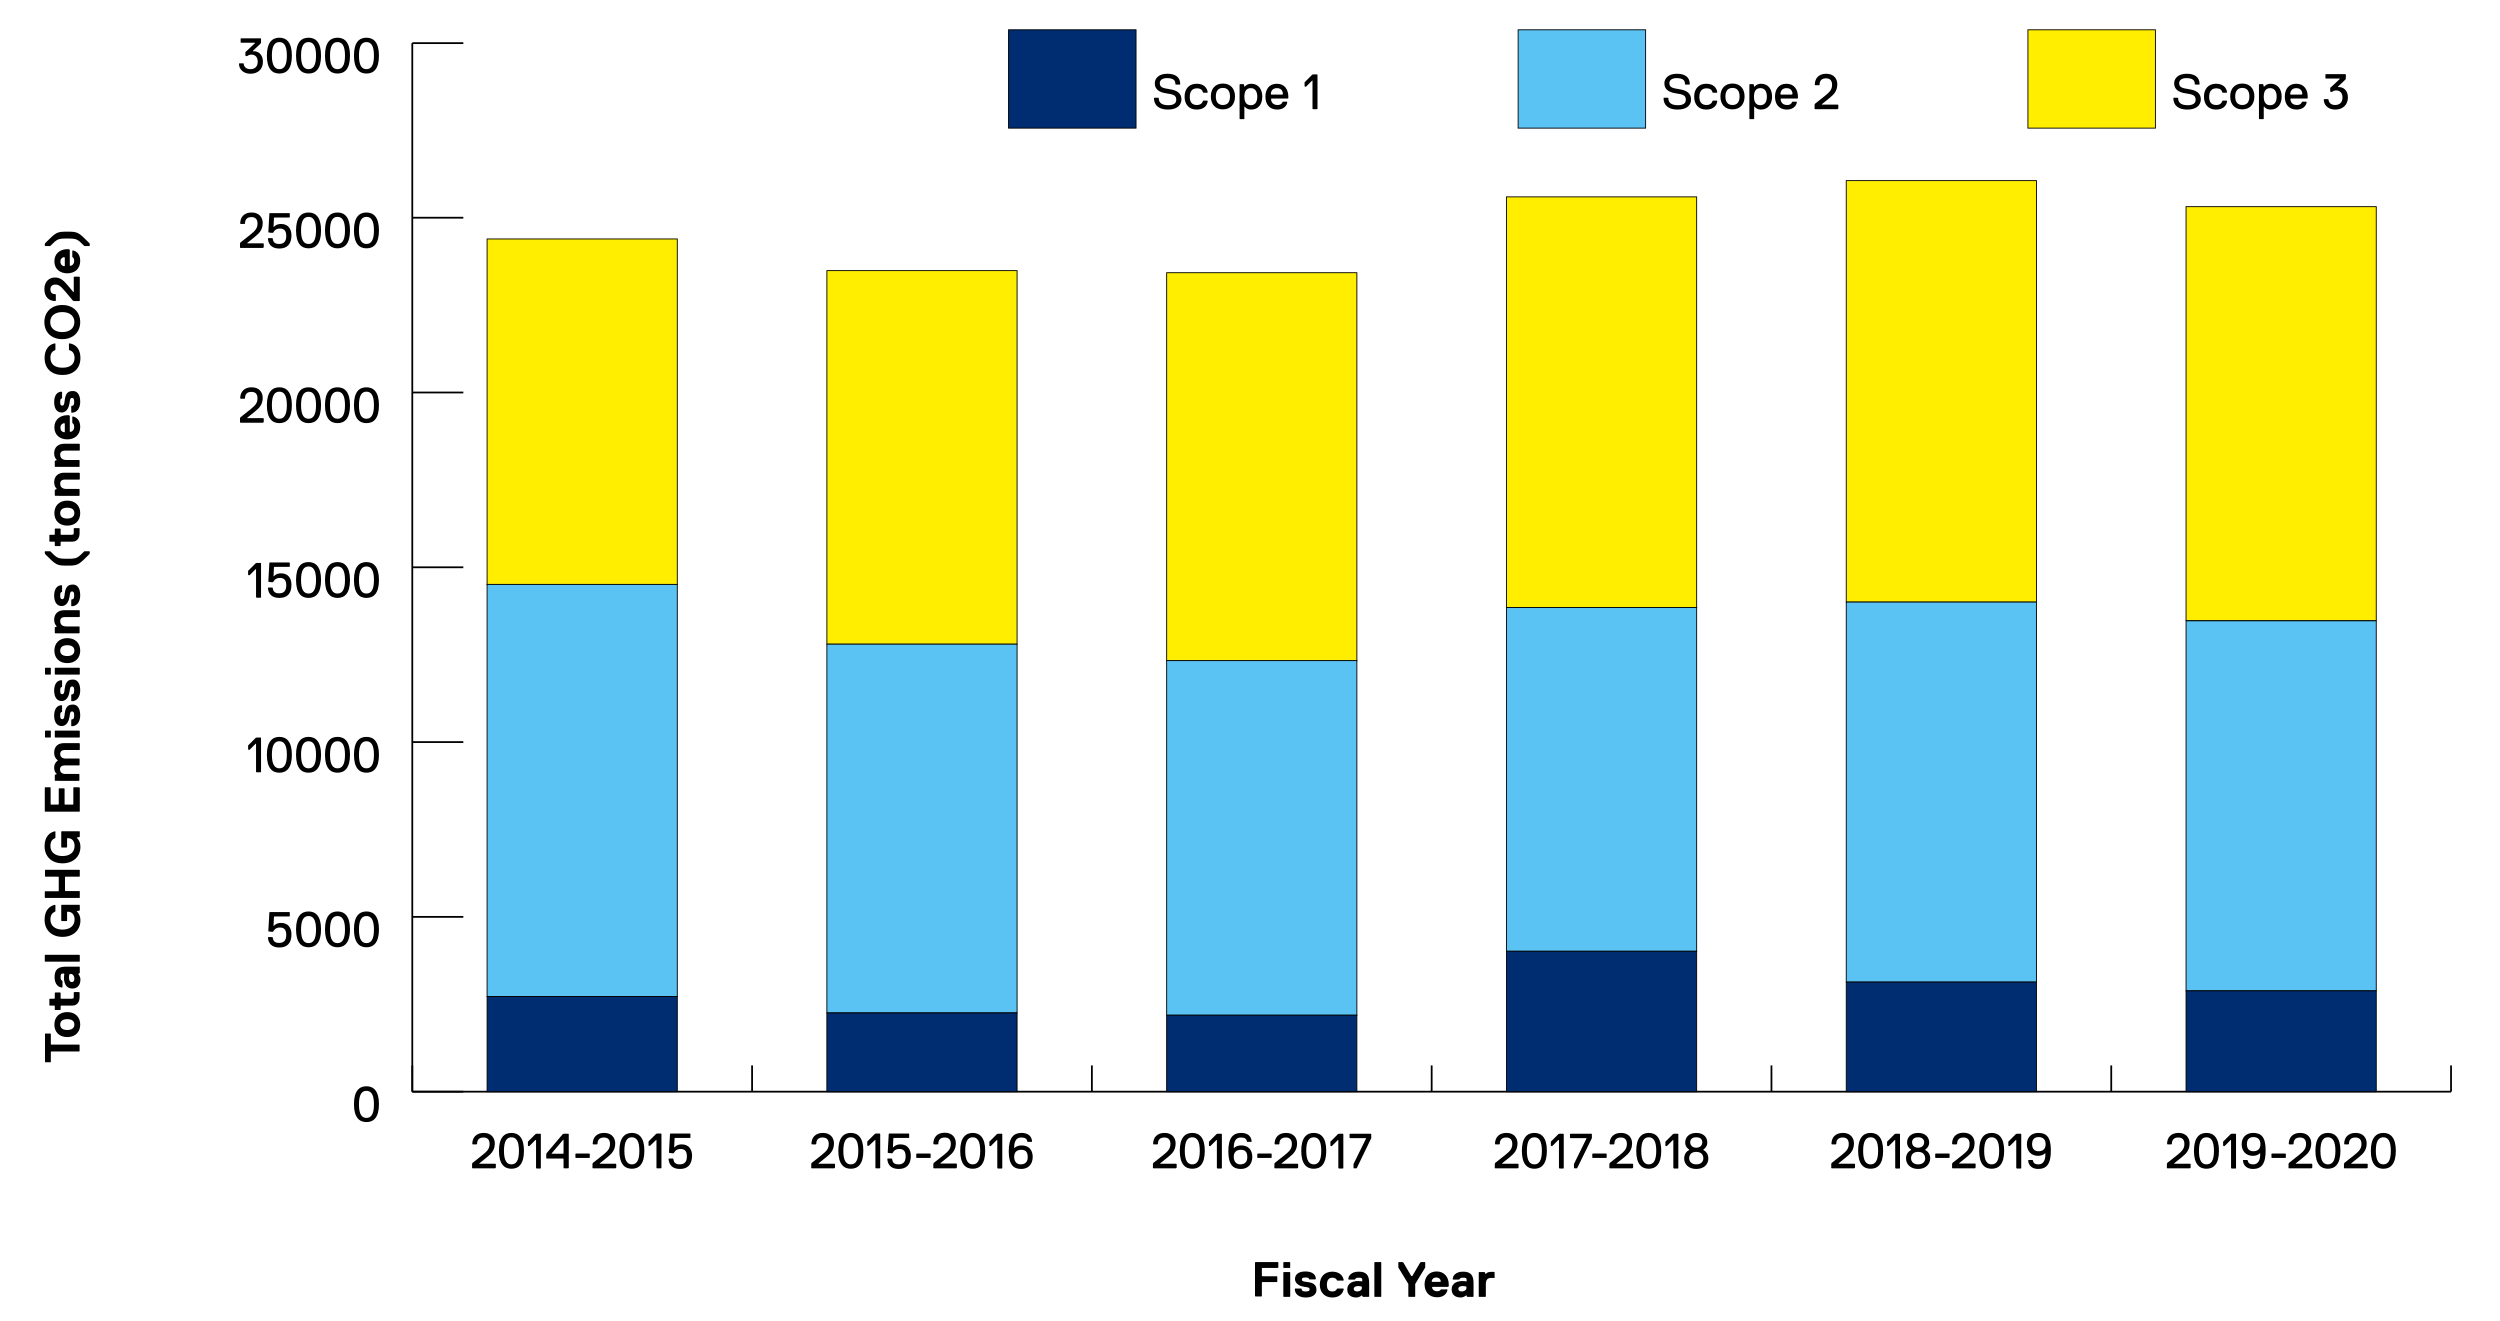 <?xml version="1.0" encoding="utf-8"?>
<!-- Generator: Adobe Illustrator 25.3.0, SVG Export Plug-In . SVG Version: 6.00 Build 0)  -->
<svg version="1.1" id="Layer_1" xmlns="http://www.w3.org/2000/svg" xmlns:xlink="http://www.w3.org/1999/xlink" x="0px" y="0px"
	 viewBox="0 0 1200 634" style="enable-background:new 0 0 1200 634;" xml:space="preserve">
<style type="text/css">
	.st0{fill:none;stroke:#000000;stroke-width:0.858;stroke-miterlimit:10;}
	.st1{fill:#FFEE00;stroke:#000000;stroke-width:0.429;stroke-miterlimit:10;}
	.st2{fill:#5BC2F4;stroke:#000000;stroke-width:0.429;stroke-miterlimit:10;}
	.st3{fill:#002D72;stroke:#000000;stroke-width:0.429;stroke-miterlimit:10;}
</style>
<g>
	<line class="st0" x1="197.9" y1="524" x2="1176.5" y2="524"/>
	<g>
		<g>
			<line class="st0" x1="197.9" y1="524" x2="197.9" y2="511.4"/>
			<line class="st0" x1="361" y1="524" x2="361" y2="511.4"/>
			<line class="st0" x1="524.1" y1="524" x2="524.1" y2="511.4"/>
			<line class="st0" x1="687.2" y1="524" x2="687.2" y2="511.4"/>
			<line class="st0" x1="850.3" y1="524" x2="850.3" y2="511.4"/>
			<line class="st0" x1="1013.4" y1="524" x2="1013.4" y2="511.4"/>
			<line class="st0" x1="1176.5" y1="524" x2="1176.5" y2="511.4"/>
		</g>
		<g>
		</g>
	</g>
</g>
<g>
	<g>
		<g>
			<path d="M175.9,521.4c3.4,0,6,2.2,6,8.6s-2.6,8.6-6,8.6s-6-2.2-6-8.6S172.5,521.4,175.9,521.4z M175.9,536.6
				c2.2,0,3.6-1.7,3.6-6.5c0-4.8-1.4-6.5-3.6-6.5s-3.6,1.7-3.6,6.5C172.3,534.9,173.7,536.6,175.9,536.6z"/>
		</g>
		<g>
			<path d="M134.1,454.8c-3.6,0-5.3-1.9-5.5-4.8l0.2-0.2h1.9l0.2,0.2c0.2,1.4,0.7,2.6,3.1,2.6c2.4,0,3.4-1.4,3.4-3.8
				c0-2.2-0.7-3.6-3.1-3.6s-3.1,1.9-3.1,1.9l-0.5,0.2l-1.7-0.2l-0.2-0.2l0.5-8.9l0.2-0.2h9.4l0.2,0.2v1.7l-0.2,0.2h-7.2l-0.2,0.2
				l-0.2,4.3h0.2c0,0,1-1.4,3.4-1.4c3.6,0,5,2.6,5,5.5C139.9,452.9,137.7,454.8,134.1,454.8z"/>
			<path d="M148.1,437.5c3.4,0,6,2.2,6,8.6s-2.6,8.6-6,8.6s-6-2.2-6-8.6S144.7,437.5,148.1,437.5z M148.1,452.7
				c2.2,0,3.6-1.7,3.6-6.5c0-4.8-1.4-6.5-3.6-6.5s-3.6,1.7-3.6,6.5C144.5,451,145.9,452.7,148.1,452.7z"/>
			<path d="M162,437.5c3.4,0,6,2.2,6,8.6s-2.6,8.6-6,8.6s-6-2.2-6-8.6S158.6,437.5,162,437.5z M162,452.7c2.2,0,3.6-1.7,3.6-6.5
				c0-4.8-1.4-6.5-3.6-6.5s-3.6,1.7-3.6,6.5C158.4,451,159.8,452.7,162,452.7z"/>
			<path d="M175.9,437.5c3.4,0,6,2.2,6,8.6s-2.6,8.6-6,8.6s-6-2.2-6-8.6S172.5,437.5,175.9,437.5z M175.9,452.7
				c2.2,0,3.6-1.7,3.6-6.5c0-4.8-1.4-6.5-3.6-6.5s-3.6,1.7-3.6,6.5C172.3,451,173.7,452.7,175.9,452.7z"/>
		</g>
		<g>
			<path d="M123.1,370.7l-0.2-0.2V357h-0.2l-2.9,2.9h-0.5l-0.2-0.2v-1.9l3.6-3.6l0.5-0.2h1.9l0.2,0.2v16.3l-0.2,0.2H123.1z"/>
			<path d="M134.1,353.7c3.4,0,6,2.2,6,8.6s-2.6,8.6-6,8.6s-6-2.2-6-8.6S130.8,353.7,134.1,353.7z M134.1,368.8
				c2.2,0,3.6-1.7,3.6-6.5c0-4.8-1.4-6.5-3.6-6.5s-3.6,1.7-3.6,6.5C130.5,367.1,132,368.8,134.1,368.8z"/>
			<path d="M148.1,353.7c3.4,0,6,2.2,6,8.6s-2.6,8.6-6,8.6s-6-2.2-6-8.6S144.7,353.7,148.1,353.7z M148.1,368.8
				c2.2,0,3.6-1.7,3.6-6.5c0-4.8-1.4-6.5-3.6-6.5s-3.6,1.7-3.6,6.5C144.5,367.1,145.9,368.8,148.1,368.8z"/>
			<path d="M162,353.7c3.4,0,6,2.2,6,8.6s-2.6,8.6-6,8.6s-6-2.2-6-8.6S158.6,353.7,162,353.7z M162,368.8c2.2,0,3.6-1.7,3.6-6.5
				c0-4.8-1.4-6.5-3.6-6.5s-3.6,1.7-3.6,6.5C158.4,367.1,159.8,368.8,162,368.8z"/>
			<path d="M175.9,353.7c3.4,0,6,2.2,6,8.6s-2.6,8.6-6,8.6s-6-2.2-6-8.6S172.5,353.7,175.9,353.7z M175.9,368.8
				c2.2,0,3.6-1.7,3.6-6.5c0-4.8-1.4-6.5-3.6-6.5s-3.6,1.7-3.6,6.5C172.3,367.1,173.7,368.8,175.9,368.8z"/>
		</g>
		<g>
			<path d="M123.1,286.8l-0.2-0.2v-13.4h-0.2l-2.9,2.9h-0.5l-0.2-0.2v-1.9l3.6-3.6l0.5-0.2h1.9l0.2,0.2v16.3l-0.2,0.2H123.1z"/>
			<path d="M134.1,287c-3.6,0-5.3-1.9-5.5-4.8l0.2-0.2h1.9l0.2,0.2c0.2,1.4,0.7,2.6,3.1,2.6c2.4,0,3.4-1.4,3.4-3.8
				c0-2.2-0.7-3.6-3.1-3.6s-3.1,1.9-3.1,1.9l-0.5,0.2l-1.7-0.2l-0.2-0.2l0.5-8.9l0.2-0.2h9.4l0.2,0.2v1.7l-0.2,0.2h-7.2l-0.2,0.2
				l-0.2,4.3h0.2c0,0,1-1.4,3.4-1.4c3.6,0,5,2.6,5,5.5C139.9,285.1,137.7,287,134.1,287z"/>
			<path d="M148.1,269.8c3.4,0,6,2.2,6,8.6c0,6.5-2.6,8.6-6,8.6s-6-2.2-6-8.6C142.1,271.9,144.7,269.8,148.1,269.8z M148.1,284.9
				c2.2,0,3.6-1.7,3.6-6.5c0-4.8-1.4-6.5-3.6-6.5s-3.6,1.7-3.6,6.5C144.5,283.2,145.9,284.9,148.1,284.9z"/>
			<path d="M162,269.8c3.4,0,6,2.2,6,8.6c0,6.5-2.6,8.6-6,8.6s-6-2.2-6-8.6C156,271.9,158.6,269.8,162,269.8z M162,284.9
				c2.2,0,3.6-1.7,3.6-6.5c0-4.8-1.4-6.5-3.6-6.5s-3.6,1.7-3.6,6.5C158.4,283.2,159.8,284.9,162,284.9z"/>
			<path d="M175.9,269.8c3.4,0,6,2.2,6,8.6c0,6.5-2.6,8.6-6,8.6s-6-2.2-6-8.6C169.9,271.9,172.5,269.8,175.9,269.8z M175.9,284.9
				c2.2,0,3.6-1.7,3.6-6.5c0-4.8-1.4-6.5-3.6-6.5s-3.6,1.7-3.6,6.5C172.3,283.2,173.7,284.9,175.9,284.9z"/>
		</g>
		<g>
			<path d="M126.2,202.9h-10.8l-0.2-0.2v-1.9l0.2-0.5l4.8-3.8c2.4-1.9,3.4-3.1,3.4-5.3c0-1.7-0.7-3.1-2.9-3.1s-3.1,1.2-3.1,3.1
				l-0.2,0.2h-1.9l-0.2-0.2c0-3.1,1.9-5.3,5.5-5.3c3.8,0,5.3,2.6,5.3,5c0,3.1-1.4,4.8-3.8,6.7l-3.6,2.9v0.2h7.7l0.2,0.2v1.7
				L126.2,202.9z"/>
			<path d="M134.1,185.9c3.4,0,6,2.2,6,8.6c0,6.5-2.6,8.6-6,8.6s-6-2.2-6-8.6C128.1,188,130.8,185.9,134.1,185.9z M134.1,201
				c2.2,0,3.6-1.7,3.6-6.5c0-4.8-1.4-6.5-3.6-6.5s-3.6,1.7-3.6,6.5C130.5,199.3,132,201,134.1,201z"/>
			<path d="M148.1,185.9c3.4,0,6,2.2,6,8.6c0,6.5-2.6,8.6-6,8.6s-6-2.2-6-8.6C142.1,188,144.7,185.9,148.1,185.9z M148.1,201
				c2.2,0,3.6-1.7,3.6-6.5c0-4.8-1.4-6.5-3.6-6.5s-3.6,1.7-3.6,6.5C144.5,199.3,145.9,201,148.1,201z"/>
			<path d="M162,185.9c3.4,0,6,2.2,6,8.6c0,6.5-2.6,8.6-6,8.6s-6-2.2-6-8.6C156,188,158.6,185.9,162,185.9z M162,201
				c2.2,0,3.6-1.7,3.6-6.5c0-4.8-1.4-6.5-3.6-6.5s-3.6,1.7-3.6,6.5C158.4,199.3,159.8,201,162,201z"/>
			<path d="M175.9,185.9c3.4,0,6,2.2,6,8.6c0,6.5-2.6,8.6-6,8.6s-6-2.2-6-8.6C169.9,188,172.5,185.9,175.9,185.9z M175.9,201
				c2.2,0,3.6-1.7,3.6-6.5c0-4.8-1.4-6.5-3.6-6.5s-3.6,1.7-3.6,6.5C172.3,199.3,173.7,201,175.9,201z"/>
		</g>
		<g>
			<path d="M126.2,119h-10.8l-0.2-0.2v-1.9l0.2-0.5l4.8-3.8c2.4-1.9,3.4-3.1,3.4-5.3c0-1.7-0.7-3.1-2.9-3.1s-3.1,1.2-3.1,3.1
				l-0.2,0.2h-1.9l-0.2-0.2c0-3.1,1.9-5.3,5.5-5.3c3.8,0,5.3,2.6,5.3,5c0,3.1-1.4,4.8-3.8,6.7l-3.6,2.9v0.2h7.7l0.2,0.2v1.7
				L126.2,119z"/>
			<path d="M134.1,119.3c-3.6,0-5.3-1.9-5.5-4.8l0.2-0.2h1.9l0.2,0.2c0.2,1.4,0.7,2.6,3.1,2.6c2.4,0,3.4-1.4,3.4-3.8
				c0-2.2-0.7-3.6-3.1-3.6c-2.4,0-3.1,1.9-3.1,1.9l-0.5,0.2l-1.7-0.2l-0.2-0.2l0.5-8.9l0.2-0.2h9.4l0.2,0.2v1.7l-0.2,0.2h-7.2
				l-0.2,0.2l-0.2,4.3h0.2c0,0,1-1.4,3.4-1.4c3.6,0,5,2.6,5,5.5C139.9,117.3,137.7,119.3,134.1,119.3z"/>
			<path d="M148.1,102c3.4,0,6,2.2,6,8.6c0,6.5-2.6,8.6-6,8.6s-6-2.2-6-8.6C142.1,104.1,144.7,102,148.1,102z M148.1,117.1
				c2.2,0,3.6-1.7,3.6-6.5c0-4.8-1.4-6.5-3.6-6.5s-3.6,1.7-3.6,6.5C144.5,115.4,145.9,117.1,148.1,117.1z"/>
			<path d="M162,102c3.4,0,6,2.2,6,8.6c0,6.5-2.6,8.6-6,8.6s-6-2.2-6-8.6C156,104.1,158.6,102,162,102z M162,117.1
				c2.2,0,3.6-1.7,3.6-6.5c0-4.8-1.4-6.5-3.6-6.5s-3.6,1.7-3.6,6.5C158.4,115.4,159.8,117.1,162,117.1z"/>
			<path d="M175.9,102c3.4,0,6,2.2,6,8.6c0,6.5-2.6,8.6-6,8.6s-6-2.2-6-8.6C169.9,104.1,172.5,102,175.9,102z M175.9,117.1
				c2.2,0,3.6-1.7,3.6-6.5c0-4.8-1.4-6.5-3.6-6.5s-3.6,1.7-3.6,6.5C172.3,115.4,173.7,117.1,175.9,117.1z"/>
		</g>
		<g>
			<path d="M120.2,35.4c-3.4,0-5.5-2.2-5.5-4.8l0.2-0.2h1.9l0.2,0.2c0,1.2,1,2.6,3.1,2.6c2.4,0,3.6-1.4,3.6-3.6s-1.2-3.4-3.1-3.4
				c-1.2,0-1.9,0.7-1.9,0.7h-0.7l-0.2-0.2V25l4.6-4.3v-0.2h-6.7l-0.2-0.2v-1.7l0.2-0.2h9.4l0.2,0.2v1.9L125,21l-3.6,3.4v0.2
				c0.1,0,0.3,0,0.5,0c1.9,0,4.3,1.3,4.3,5.1C126.2,33.2,123.8,35.4,120.2,35.4z"/>
			<path d="M134.1,18.1c3.4,0,6,2.2,6,8.6c0,6.5-2.6,8.6-6,8.6s-6-2.2-6-8.6C128.1,20.2,130.8,18.1,134.1,18.1z M134.1,33.2
				c2.2,0,3.6-1.7,3.6-6.5c0-4.8-1.4-6.5-3.6-6.5s-3.6,1.7-3.6,6.5C130.5,31.5,132,33.2,134.1,33.2z"/>
			<path d="M148.1,18.1c3.4,0,6,2.2,6,8.6c0,6.5-2.6,8.6-6,8.6s-6-2.2-6-8.6C142.1,20.2,144.7,18.1,148.1,18.1z M148.1,33.2
				c2.2,0,3.6-1.7,3.6-6.5c0-4.8-1.4-6.5-3.6-6.5s-3.6,1.7-3.6,6.5C144.5,31.5,145.9,33.2,148.1,33.2z"/>
			<path d="M162,18.1c3.4,0,6,2.2,6,8.6c0,6.5-2.6,8.6-6,8.6s-6-2.2-6-8.6C156,20.2,158.6,18.1,162,18.1z M162,33.2
				c2.2,0,3.6-1.7,3.6-6.5c0-4.8-1.4-6.5-3.6-6.5s-3.6,1.7-3.6,6.5C158.4,31.5,159.8,33.2,162,33.2z"/>
			<path d="M175.9,18.1c3.4,0,6,2.2,6,8.6c0,6.5-2.6,8.6-6,8.6s-6-2.2-6-8.6C169.9,20.2,172.5,18.1,175.9,18.1z M175.9,33.2
				c2.2,0,3.6-1.7,3.6-6.5c0-4.8-1.4-6.5-3.6-6.5s-3.6,1.7-3.6,6.5C172.3,31.5,173.7,33.2,175.9,33.2z"/>
		</g>
	</g>
	<line class="st0" x1="197.9" y1="524" x2="197.9" y2="20.7"/>
	<g>
		<g>
			<line class="st0" x1="197.9" y1="524" x2="222.4" y2="524"/>
			<line class="st0" x1="197.9" y1="440.1" x2="222.4" y2="440.1"/>
			<line class="st0" x1="197.9" y1="356.2" x2="222.4" y2="356.2"/>
			<line class="st0" x1="197.9" y1="272.3" x2="222.4" y2="272.3"/>
			<line class="st0" x1="197.9" y1="188.4" x2="222.4" y2="188.4"/>
			<line class="st0" x1="197.9" y1="104.5" x2="222.4" y2="104.5"/>
			<line class="st0" x1="197.9" y1="20.7" x2="222.4" y2="20.7"/>
		</g>
		<g>
		</g>
	</g>
</g>
<g>
	<g>
		<rect x="973.4" y="14.3" class="st1" width="61.2" height="47.2"/>
		<g>
			<rect x="233.8" y="114.7" class="st1" width="91.3" height="165.9"/>
			<rect x="396.9" y="129.9" class="st1" width="91.3" height="179.3"/>
			<rect x="560" y="130.9" class="st1" width="91.3" height="186.3"/>
			<rect x="723.1" y="94.5" class="st1" width="91.3" height="197.1"/>
			<rect x="886.2" y="86.7" class="st1" width="91.3" height="202.3"/>
			<rect x="1049.3" y="99.2" class="st1" width="91.3" height="198.7"/>
		</g>
	</g>
	<g>
		<rect x="728.7" y="14.3" class="st2" width="61.2" height="47.2"/>
		<g>
			<rect x="233.8" y="280.5" class="st2" width="91.3" height="197.8"/>
			<rect x="396.9" y="309.2" class="st2" width="91.3" height="177"/>
			<rect x="560" y="317.1" class="st2" width="91.3" height="170.2"/>
			<rect x="723.1" y="291.6" class="st2" width="91.3" height="165"/>
			<rect x="886.2" y="289" class="st2" width="91.3" height="182.4"/>
			<rect x="1049.3" y="298" class="st2" width="91.3" height="177.6"/>
		</g>
	</g>
	<g>
		<rect x="484.1" y="14.3" class="st3" width="61.2" height="47.2"/>
		<g>
			<rect x="233.8" y="478.3" class="st3" width="91.3" height="45.7"/>
			<rect x="396.9" y="486.2" class="st3" width="91.3" height="37.8"/>
			<rect x="560" y="487.3" class="st3" width="91.3" height="36.7"/>
			<rect x="723.1" y="456.6" class="st3" width="91.3" height="67.4"/>
			<rect x="886.2" y="471.4" class="st3" width="91.3" height="52.6"/>
			<rect x="1049.3" y="475.6" class="st3" width="91.3" height="48.4"/>
		</g>
	</g>
</g>
<g>
	<g>
	</g>
	<g>
	</g>
	<g>
	</g>
</g>
<g>
	<g>
	</g>
	<g>
		<path d="M1049.9,52.6c-4.1,0-6.7-1.9-6.7-5.5l0.2-0.2h1.9l0.2,0.2c0,2.4,1.7,3.4,4.6,3.4c2.2,0,3.8-0.7,3.8-2.6
			c0-2.2-1.4-2.6-4.8-3.1s-5.5-1.9-5.5-4.8c0-2.2,1.7-4.6,6-4.6c3.6,0,6.2,1.4,6.2,5l-0.2,0.2h-1.9l-0.2-0.2c0-1.9-1-2.9-4.1-2.9
			c-2.2,0-3.4,1-3.4,2.4c0,1.9,1.2,2.4,4.6,2.9c3.4,0.5,5.8,1.7,5.8,5C1056.3,50.4,1054.4,52.6,1049.9,52.6z"/>
		<path d="M1063.8,50.4c1.9,0,2.6-1,2.9-1.9l0.2-0.2h1.9l0.2,0.2c-0.2,2.2-1.9,4.1-5.3,4.1c-3.6,0-5.8-2.4-5.8-6.2s2.2-6.2,5.8-6.2
			c3.4,0,5,1.9,5.3,4.1l-0.2,0.2h-1.9l-0.2-0.2c-0.2-1-1-1.9-2.9-1.9c-2.2,0-3.4,1.4-3.4,4.1S1061.6,50.4,1063.8,50.4z"/>
		<path d="M1076.3,40.1c3.6,0,5.8,2.4,5.8,6.2s-2.2,6.2-5.8,6.2s-5.8-2.4-5.8-6.2S1072.7,40.1,1076.3,40.1z M1076.3,50.4
			c2.2,0,3.4-1.4,3.4-4.1s-1.2-4.1-3.4-4.1s-3.4,1.4-3.4,4.1S1074.1,50.4,1076.3,50.4z"/>
		<path d="M1089.9,52.6c-2.2,0-3.1-1.4-3.1-1.4h-0.2v5.8l-0.2,0.2h-1.9l-0.2-0.2V40.6l0.2-0.2h1.7l0.2,0.2l0.2,1h0.2
			c0,0,1-1.4,3.1-1.4c3.4,0,5.3,2.6,5.3,6.2S1093.3,52.6,1089.9,52.6z M1089.7,42.3c-1.9,0-3.1,1.2-3.1,4.1s1.2,4.1,3.1,4.1
			c1.9,0,3.1-1.4,3.1-4.1S1091.6,42.3,1089.7,42.3z"/>
		<path d="M1096.7,46.4c0-3.4,1.7-6.2,5.5-6.2c3.8,0,5.5,2.9,5.5,6.2v0.7l-0.2,0.2h-7.9l-0.2,0.2c0,0.5,0.2,2.9,3.1,2.9
			c1,0,1.9-0.2,2.4-1.4l0.2-0.2h1.9l0.2,0.2c-0.2,1.9-1.9,3.6-4.8,3.6C1098.6,52.6,1096.7,50,1096.7,46.4z M1105.1,45.2
			c0-0.7-0.2-2.9-2.9-2.9c-2.6,0-2.9,2.2-2.9,2.9l0.2,0.2h5.3L1105.1,45.2z"/>
		<path d="M1120.9,52.6c-3.4,0-5.5-2.2-5.5-4.8l0.2-0.2h1.9l0.2,0.2c0,1.2,1,2.6,3.1,2.6c2.4,0,3.6-1.4,3.6-3.6s-1.2-3.4-3.1-3.4
			c-1.2,0-1.9,0.7-1.9,0.7h-0.7l-0.2-0.2v-1.7l4.6-4.3v-0.2h-6.7l-0.2-0.2v-1.7l0.2-0.2h9.4l0.2,0.2v1.9l-0.2,0.5l-3.6,3.4v0.2
			c0.1,0,0.3,0,0.5,0c1.9,0,4.3,1.3,4.3,5.1C1126.9,50.4,1124.5,52.6,1120.9,52.6z"/>
	</g>
	<g>
		<path d="M805.2,52.6c-4.1,0-6.7-1.9-6.7-5.5l0.2-0.2h1.9l0.2,0.2c0,2.4,1.7,3.4,4.6,3.4c2.2,0,3.8-0.7,3.8-2.6
			c0-2.2-1.4-2.6-4.8-3.1s-5.5-1.9-5.5-4.8c0-2.2,1.7-4.6,6-4.6c3.6,0,6.2,1.4,6.2,5l-0.2,0.2H809l-0.2-0.2c0-1.9-1-2.9-4.1-2.9
			c-2.2,0-3.4,1-3.4,2.4c0,1.9,1.2,2.4,4.6,2.9c3.4,0.5,5.8,1.7,5.8,5C811.7,50.4,809.8,52.6,805.2,52.6z"/>
		<path d="M819.1,50.4c1.9,0,2.6-1,2.9-1.9l0.2-0.2h1.9l0.2,0.2c-0.2,2.2-1.9,4.1-5.3,4.1c-3.6,0-5.8-2.4-5.8-6.2s2.2-6.2,5.8-6.2
			c3.4,0,5,1.9,5.3,4.1l-0.2,0.2h-1.9l-0.2-0.2c-0.2-1-1-1.9-2.9-1.9c-2.2,0-3.4,1.4-3.4,4.1S817,50.4,819.1,50.4z"/>
		<path d="M831.6,40.1c3.6,0,5.8,2.4,5.8,6.2s-2.2,6.2-5.8,6.2s-5.8-2.4-5.8-6.2S828,40.1,831.6,40.1z M831.6,50.4
			c2.2,0,3.4-1.4,3.4-4.1s-1.2-4.1-3.4-4.1s-3.4,1.4-3.4,4.1S829.4,50.4,831.6,50.4z"/>
		<path d="M845.3,52.6c-2.2,0-3.1-1.4-3.1-1.4h-0.2v5.8l-0.2,0.2h-1.9l-0.2-0.2V40.6l0.2-0.2h1.7l0.2,0.2l0.2,1h0.2
			c0,0,1-1.4,3.1-1.4c3.4,0,5.3,2.6,5.3,6.2S848.6,52.6,845.3,52.6z M845,42.3c-1.9,0-3.1,1.2-3.1,4.1s1.2,4.1,3.1,4.1
			c1.9,0,3.1-1.4,3.1-4.1S847,42.3,845,42.3z"/>
		<path d="M852,46.4c0-3.4,1.7-6.2,5.5-6.2c3.8,0,5.5,2.9,5.5,6.2v0.7l-0.2,0.2h-7.9l-0.2,0.2c0,0.5,0.2,2.9,3.1,2.9
			c1,0,1.9-0.2,2.4-1.4l0.2-0.2h1.9l0.2,0.2c-0.2,1.9-1.9,3.6-4.8,3.6C853.9,52.6,852,50,852,46.4z M860.4,45.2
			c0-0.7-0.2-2.9-2.9-2.9c-2.6,0-2.9,2.2-2.9,2.9l0.2,0.2h5.3L860.4,45.2z"/>
		<path d="M882,52.4h-10.8l-0.2-0.2v-1.9l0.2-0.5l4.8-3.8c2.4-1.9,3.4-3.1,3.4-5.3c0-1.7-0.7-3.1-2.9-3.1s-3.1,1.2-3.1,3.1l-0.2,0.2
			h-1.9l-0.2-0.2c0-3.1,1.9-5.3,5.5-5.3c3.8,0,5.3,2.6,5.3,5c0,3.1-1.4,4.8-3.8,6.7l-3.6,2.9v0.2h7.7l0.2,0.2v1.7L882,52.4z"/>
	</g>
	<g>
		<path d="M560.6,52.6c-4.1,0-6.7-1.9-6.7-5.5l0.2-0.2h1.9l0.2,0.2c0,2.4,1.7,3.4,4.6,3.4c2.2,0,3.8-0.7,3.8-2.6
			c0-2.2-1.4-2.6-4.8-3.1s-5.5-1.9-5.5-4.8c0-2.2,1.7-4.6,6-4.6c3.6,0,6.2,1.4,6.2,5l-0.2,0.2h-1.9l-0.2-0.2c0-1.9-1-2.9-4.1-2.9
			c-2.2,0-3.4,1-3.4,2.4c0,1.9,1.2,2.4,4.6,2.9c3.4,0.5,5.8,1.7,5.8,5C567,50.4,565.1,52.6,560.6,52.6z"/>
		<path d="M574.5,50.4c1.9,0,2.6-1,2.9-1.9l0.2-0.2h1.9l0.2,0.2c-0.2,2.2-1.9,4.1-5.3,4.1c-3.6,0-5.8-2.4-5.8-6.2s2.2-6.2,5.8-6.2
			c3.4,0,5,1.9,5.3,4.1l-0.2,0.2h-1.9l-0.2-0.2c-0.2-1-1-1.9-2.9-1.9c-2.2,0-3.4,1.4-3.4,4.1S572.3,50.4,574.5,50.4z"/>
		<path d="M587,40.1c3.6,0,5.8,2.4,5.8,6.2s-2.2,6.2-5.8,6.2c-3.6,0-5.8-2.4-5.8-6.2S583.4,40.1,587,40.1z M587,50.4
			c2.2,0,3.4-1.4,3.4-4.1s-1.2-4.1-3.4-4.1s-3.4,1.4-3.4,4.1S584.8,50.4,587,50.4z"/>
		<path d="M600.6,52.6c-2.2,0-3.1-1.4-3.1-1.4h-0.2v5.8l-0.2,0.2h-1.9l-0.2-0.2V40.6l0.2-0.2h1.7l0.2,0.2l0.2,1h0.2
			c0,0,1-1.4,3.1-1.4c3.4,0,5.3,2.6,5.3,6.2S604,52.6,600.6,52.6z M600.4,42.3c-1.9,0-3.1,1.2-3.1,4.1s1.2,4.1,3.1,4.1
			c1.9,0,3.1-1.4,3.1-4.1S602.3,42.3,600.4,42.3z"/>
		<path d="M607.4,46.4c0-3.4,1.7-6.2,5.5-6.2s5.5,2.9,5.5,6.2v0.7l-0.2,0.2h-7.9l-0.2,0.2c0,0.5,0.2,2.9,3.1,2.9
			c1,0,1.9-0.2,2.4-1.4l0.2-0.2h1.9l0.2,0.2c-0.2,1.9-1.9,3.6-4.8,3.6C609.3,52.6,607.4,50,607.4,46.4z M615.8,45.2
			c0-0.7-0.2-2.9-2.9-2.9c-2.6,0-2.9,2.2-2.9,2.9l0.2,0.2h5.3L615.8,45.2z"/>
		<path d="M630.2,52.4l-0.2-0.2V38.7h-0.2l-2.9,2.9h-0.5l-0.2-0.2v-1.9l3.6-3.6l0.5-0.2h1.9l0.2,0.2v16.3l-0.2,0.2H630.2z"/>
	</g>
</g>
<g>
	<g>
		<path d="M1051.1,560.8h-10.8l-0.2-0.2v-1.9l0.2-0.5l4.8-3.8c2.4-1.9,3.4-3.1,3.4-5.3c0-1.7-0.7-3.1-2.9-3.1s-3.1,1.2-3.1,3.1
			l-0.2,0.2h-1.9l-0.2-0.2c0-3.1,1.9-5.3,5.5-5.3c3.8,0,5.3,2.6,5.3,5c0,3.1-1.4,4.8-3.8,6.7l-3.6,2.9v0.2h7.7l0.2,0.2v1.7
			L1051.1,560.8z"/>
		<path d="M1059.1,543.8c3.4,0,6,2.2,6,8.6s-2.6,8.6-6,8.6s-6-2.2-6-8.6S1055.7,543.8,1059.1,543.8z M1059.1,558.9
			c2.2,0,3.6-1.7,3.6-6.5c0-4.8-1.4-6.5-3.6-6.5s-3.6,1.7-3.6,6.5C1055.5,557.2,1056.9,558.9,1059.1,558.9z"/>
		<path d="M1071.1,560.8l-0.2-0.2v-13.4h-0.2l-2.9,2.9h-0.5l-0.2-0.2v-1.9l3.6-3.6l0.5-0.2h1.9l0.2,0.2v16.3l-0.2,0.2H1071.1z"/>
		<path d="M1081.4,561.1c-2.6,0-4.6-1.4-4.8-4.1l0.2-0.2h1.9l0.2,0.2c0.2,1.4,1.2,1.9,2.6,1.9c3.4,0,3.4-3.8,3.4-5.3h-0.2
			c0,0-1,1.2-3.4,1.2c-3.1,0-5.3-2.2-5.3-5.5c0-3.6,2.4-5.5,5.5-5.5c3.8,0,6,1.9,6,8.2C1087.6,558.7,1085.5,561.1,1081.4,561.1z
			 M1081.6,552.6c2.2,0,3.4-1.2,3.4-3.4c0-2.4-1.4-3.4-3.4-3.4s-3.1,1.2-3.1,3.4C1078.5,551.5,1079.7,552.6,1081.6,552.6z"/>
		<path d="M1097,555.8h-6.5l-0.2-0.2v-1.7l0.2-0.2h6.5l0.2,0.2v1.7L1097,555.8z"/>
		<path d="M1109.5,560.8h-10.8l-0.2-0.2v-1.9l0.2-0.5l4.8-3.8c2.4-1.9,3.4-3.1,3.4-5.3c0-1.7-0.7-3.1-2.9-3.1s-3.1,1.2-3.1,3.1
			l-0.2,0.2h-1.9l-0.2-0.2c0-3.1,1.9-5.3,5.5-5.3c3.8,0,5.3,2.6,5.3,5c0,3.1-1.4,4.8-3.8,6.7l-3.6,2.9v0.2h7.7l0.2,0.2v1.7
			L1109.5,560.8z"/>
		<path d="M1117.4,543.8c3.4,0,6,2.2,6,8.6s-2.6,8.6-6,8.6s-6-2.2-6-8.6S1114,543.8,1117.4,543.8z M1117.4,558.9
			c2.2,0,3.6-1.7,3.6-6.5c0-4.8-1.4-6.5-3.6-6.5s-3.6,1.7-3.6,6.5C1113.8,557.2,1115.2,558.9,1117.4,558.9z"/>
		<path d="M1136.1,560.8h-10.8l-0.2-0.2v-1.9l0.2-0.5l4.8-3.8c2.4-1.9,3.4-3.1,3.4-5.3c0-1.7-0.7-3.1-2.9-3.1s-3.1,1.2-3.1,3.1
			l-0.2,0.2h-1.9l-0.2-0.2c0-3.1,1.9-5.3,5.5-5.3c3.8,0,5.3,2.6,5.3,5c0,3.1-1.4,4.8-3.8,6.7l-3.6,2.9v0.2h7.7l0.2,0.2v1.7
			L1136.1,560.8z"/>
		<path d="M1144,543.8c3.4,0,6,2.2,6,8.6s-2.6,8.6-6,8.6s-6-2.2-6-8.6S1140.7,543.8,1144,543.8z M1144,558.9c2.2,0,3.6-1.7,3.6-6.5
			c0-4.8-1.4-6.5-3.6-6.5s-3.6,1.7-3.6,6.5C1140.4,557.2,1141.9,558.9,1144,558.9z"/>
	</g>
	<g>
		<path d="M890,560.8h-10.8l-0.2-0.2v-1.9l0.2-0.5l4.8-3.8c2.4-1.9,3.4-3.1,3.4-5.3c0-1.7-0.7-3.1-2.9-3.1s-3.1,1.2-3.1,3.1
			l-0.2,0.2h-1.9l-0.2-0.2c0-3.1,1.9-5.3,5.5-5.3c3.8,0,5.3,2.6,5.3,5c0,3.1-1.4,4.8-3.8,6.7l-3.6,2.9v0.2h7.7l0.2,0.2v1.7
			L890,560.8z"/>
		<path d="M897.9,543.8c3.4,0,6,2.2,6,8.6s-2.6,8.6-6,8.6s-6-2.2-6-8.6S894.5,543.8,897.9,543.8z M897.9,558.9
			c2.2,0,3.6-1.7,3.6-6.5c0-4.8-1.4-6.5-3.6-6.5s-3.6,1.7-3.6,6.5C894.3,557.2,895.7,558.9,897.9,558.9z"/>
		<path d="M909.9,560.8l-0.2-0.2v-13.4h-0.2l-2.9,2.9H906l-0.2-0.2v-1.9l3.6-3.6l0.5-0.2h1.9l0.2,0.2v16.3l-0.2,0.2H909.9z"/>
		<path d="M920.7,561.1c-3.8,0-5.8-2.4-5.8-5c0-2.4,1.4-3.6,2.4-4.1v-0.2c-0.7-0.5-1.9-1.4-1.9-3.4c0-2.4,1.7-4.6,5.3-4.6
			s5.3,2.2,5.3,4.6c0,1.9-1.2,2.9-1.9,3.4v0.2c1,0.5,2.4,1.7,2.4,4.1C926.4,558.7,924.5,561.1,920.7,561.1z M920.7,552.9
			c-2.4,0-3.4,1.4-3.4,3.1c0,1.4,1,2.9,3.4,2.9s3.4-1.4,3.4-2.9C924,554.3,923.1,552.9,920.7,552.9z M920.7,545.9
			c-2.2,0-2.9,1.2-2.9,2.4c0,1.4,1,2.6,2.9,2.6s2.9-1.2,2.9-2.6C923.6,547.1,922.8,545.9,920.7,545.9z"/>
		<path d="M935.6,555.8h-6.5l-0.2-0.2v-1.7l0.2-0.2h6.5l0.2,0.2v1.7L935.6,555.8z"/>
		<path d="M948,560.8h-10.8l-0.2-0.2v-1.9l0.2-0.5l4.8-3.8c2.4-1.9,3.4-3.1,3.4-5.3c0-1.7-0.7-3.1-2.9-3.1s-3.1,1.2-3.1,3.1
			l-0.2,0.2h-1.9L937,549c0-3.1,1.9-5.3,5.5-5.3c3.8,0,5.3,2.6,5.3,5c0,3.1-1.4,4.8-3.8,6.7l-3.6,2.9v0.2h7.7l0.2,0.2v1.7L948,560.8
			z"/>
		<path d="M956,543.8c3.4,0,6,2.2,6,8.6s-2.6,8.6-6,8.6s-6-2.2-6-8.6S952.6,543.8,956,543.8z M956,558.9c2.2,0,3.6-1.7,3.6-6.5
			c0-4.8-1.4-6.5-3.6-6.5s-3.6,1.7-3.6,6.5C952.4,557.2,953.8,558.9,956,558.9z"/>
		<path d="M968,560.8l-0.2-0.2v-13.4h-0.2l-2.9,2.9h-0.5l-0.2-0.2v-1.9l3.6-3.6l0.5-0.2h1.9l0.2,0.2v16.3l-0.2,0.2H968z"/>
		<path d="M978.3,561.1c-2.6,0-4.6-1.4-4.8-4.1l0.2-0.2h1.9l0.2,0.2c0.2,1.4,1.2,1.9,2.6,1.9c3.4,0,3.4-3.8,3.4-5.3h-0.2
			c0,0-1,1.2-3.4,1.2c-3.1,0-5.3-2.2-5.3-5.5c0-3.6,2.4-5.5,5.5-5.5c3.8,0,6,1.9,6,8.2C984.5,558.7,982.4,561.1,978.3,561.1z
			 M978.5,552.6c2.2,0,3.4-1.2,3.4-3.4c0-2.4-1.4-3.4-3.4-3.4s-3.1,1.2-3.1,3.4C975.4,551.5,976.6,552.6,978.5,552.6z"/>
	</g>
	<g>
		<path d="M728.5,560.8h-10.8l-0.2-0.2v-1.9l0.2-0.5l4.8-3.8c2.4-1.9,3.4-3.1,3.4-5.3c0-1.7-0.7-3.1-2.9-3.1s-3.1,1.2-3.1,3.1
			l-0.2,0.2h-1.9l-0.2-0.2c0-3.1,1.9-5.3,5.5-5.3c3.8,0,5.3,2.6,5.3,5c0,3.1-1.4,4.8-3.8,6.7l-3.6,2.9v0.2h7.7l0.2,0.2v1.7
			L728.5,560.8z"/>
		<path d="M736.5,543.8c3.4,0,6,2.2,6,8.6s-2.6,8.6-6,8.6s-6-2.2-6-8.6S733.1,543.8,736.5,543.8z M736.5,558.9
			c2.2,0,3.6-1.7,3.6-6.5c0-4.8-1.4-6.5-3.6-6.5s-3.6,1.7-3.6,6.5C732.9,557.2,734.3,558.9,736.5,558.9z"/>
		<path d="M748.5,560.8l-0.2-0.2v-13.4H748l-2.9,2.9h-0.5l-0.2-0.2v-1.9l3.6-3.6l0.5-0.2h1.9l0.2,0.2v16.3l-0.2,0.2H748.5z"/>
		<path d="M757.1,560.6l-0.2,0.2h-1.2l-0.2-0.2v-1.9l6-12.2v-0.2h-7.7l-0.2-0.2v-1.7l0.2-0.2h10.1l0.2,0.2v1.9L757.1,560.6z"/>
		<path d="M771,555.8h-6.5l-0.2-0.2v-1.7l0.2-0.2h6.5l0.2,0.2v1.7L771,555.8z"/>
		<path d="M783.5,560.8h-10.8l-0.2-0.2v-1.9l0.2-0.5l4.8-3.8c2.4-1.9,3.4-3.1,3.4-5.3c0-1.7-0.7-3.1-2.9-3.1s-3.1,1.2-3.1,3.1
			l-0.2,0.2h-1.9l-0.2-0.2c0-3.1,1.9-5.3,5.5-5.3c3.8,0,5.3,2.6,5.3,5c0,3.1-1.4,4.8-3.8,6.7l-3.6,2.9v0.2h7.7l0.2,0.2v1.7
			L783.5,560.8z"/>
		<path d="M791.4,543.8c3.4,0,6,2.2,6,8.6s-2.6,8.6-6,8.6s-6-2.2-6-8.6S788.1,543.8,791.4,543.8z M791.4,558.9
			c2.2,0,3.6-1.7,3.6-6.5c0-4.8-1.4-6.5-3.6-6.5s-3.6,1.7-3.6,6.5C787.8,557.2,789.3,558.9,791.4,558.9z"/>
		<path d="M803.4,560.8l-0.2-0.2v-13.4h-0.2l-2.9,2.9h-0.5l-0.2-0.2v-1.9l3.6-3.6l0.5-0.2h1.9l0.2,0.2v16.3l-0.2,0.2H803.4z"/>
		<path d="M814.2,561.1c-3.8,0-5.8-2.4-5.8-5c0-2.4,1.4-3.6,2.4-4.1v-0.2c-0.7-0.5-1.9-1.4-1.9-3.4c0-2.4,1.7-4.6,5.3-4.6
			s5.3,2.2,5.3,4.6c0,1.9-1.2,2.9-1.9,3.4v0.2c1,0.5,2.4,1.7,2.4,4.1C820,558.7,818.1,561.1,814.2,561.1z M814.2,552.9
			c-2.4,0-3.4,1.4-3.4,3.1c0,1.4,1,2.9,3.4,2.9s3.4-1.4,3.4-2.9C817.6,554.3,816.6,552.9,814.2,552.9z M814.2,545.9
			c-2.2,0-2.9,1.2-2.9,2.4c0,1.4,1,2.6,2.9,2.6s2.9-1.2,2.9-2.6C817.1,547.1,816.4,545.9,814.2,545.9z"/>
	</g>
	<g>
		<path d="M564.4,560.8h-10.8l-0.2-0.2v-1.9l0.2-0.5l4.8-3.8c2.4-1.9,3.4-3.1,3.4-5.3c0-1.7-0.7-3.1-2.9-3.1s-3.1,1.2-3.1,3.1
			l-0.2,0.2h-1.9l-0.2-0.2c0-3.1,1.9-5.3,5.5-5.3c3.8,0,5.3,2.6,5.3,5c0,3.1-1.4,4.8-3.8,6.7l-3.6,2.9v0.2h7.7l0.2,0.2v1.7
			L564.4,560.8z"/>
		<path d="M572.3,543.8c3.4,0,6,2.2,6,8.6s-2.6,8.6-6,8.6s-6-2.2-6-8.6S568.9,543.8,572.3,543.8z M572.3,558.9
			c2.2,0,3.6-1.7,3.6-6.5c0-4.8-1.4-6.5-3.6-6.5s-3.6,1.7-3.6,6.5C568.7,557.2,570.1,558.9,572.3,558.9z"/>
		<path d="M584.3,560.8l-0.2-0.2v-13.4h-0.2l-2.9,2.9h-0.5l-0.2-0.2v-1.9l3.6-3.6l0.5-0.2h1.9l0.2,0.2v16.3l-0.2,0.2H584.3z"/>
		<path d="M595.8,543.8c2.9,0,4.8,1.4,5,4.1l-0.2,0.2h-1.9l-0.2-0.2c-0.2-1.4-1.2-1.9-2.9-1.9c-3.4,0-3.4,3.8-3.4,5h0.2
			c0,0,1-1.2,3.4-1.2c3.4,0,5.3,2.2,5.3,5.5c0,3.6-2.2,5.8-5.5,5.8c-3.6,0-6-1.9-6-8.4C589.6,545.9,592,543.8,595.8,543.8z
			 M595.6,551.9c-2.2,0-3.4,1.2-3.4,3.4c0,2.4,1.4,3.6,3.1,3.6c2.2,0,3.4-1.2,3.4-3.4S598,551.9,595.6,551.9z"/>
		<path d="M610.2,555.8h-6.5l-0.2-0.2v-1.7l0.2-0.2h6.5l0.2,0.2v1.7L610.2,555.8z"/>
		<path d="M622.7,560.8h-10.8l-0.2-0.2v-1.9l0.2-0.5l4.8-3.8c2.4-1.9,3.4-3.1,3.4-5.3c0-1.7-0.7-3.1-2.9-3.1s-3.1,1.2-3.1,3.1
			l-0.2,0.2h-1.9l-0.2-0.2c0-3.1,1.9-5.3,5.5-5.3c3.8,0,5.3,2.6,5.3,5c0,3.1-1.4,4.8-3.8,6.7l-3.6,2.9v0.2h7.7l0.2,0.2v1.7
			L622.7,560.8z"/>
		<path d="M630.6,543.8c3.4,0,6,2.2,6,8.6s-2.6,8.6-6,8.6c-3.4,0-6-2.2-6-8.6S627.2,543.8,630.6,543.8z M630.6,558.9
			c2.2,0,3.6-1.7,3.6-6.5c0-4.8-1.4-6.5-3.6-6.5s-3.6,1.7-3.6,6.5C627,557.2,628.5,558.9,630.6,558.9z"/>
		<path d="M642.6,560.8l-0.2-0.2v-13.4h-0.2l-2.9,2.9h-0.5l-0.2-0.2v-1.9l3.6-3.6l0.5-0.2h1.9l0.2,0.2v16.3l-0.2,0.2H642.6z"/>
		<path d="M651.3,560.6l-0.2,0.2h-1.2l-0.2-0.2v-1.9l6-12.2v-0.2h-7.7l-0.2-0.2v-1.7l0.2-0.2H658l0.2,0.2v1.9L651.3,560.6z"/>
	</g>
	<g>
		<path d="M400.4,560.8h-10.8l-0.2-0.2v-1.9l0.2-0.5l4.8-3.8c2.4-1.9,3.4-3.1,3.4-5.3c0-1.7-0.7-3.1-2.9-3.1s-3.1,1.2-3.1,3.1
			l-0.2,0.2h-1.9l-0.2-0.2c0-3.1,1.9-5.3,5.5-5.3c3.8,0,5.3,2.6,5.3,5c0,3.1-1.4,4.8-3.8,6.7l-3.6,2.9v0.2h7.7l0.2,0.2v1.7
			L400.4,560.8z"/>
		<path d="M408.4,543.8c3.4,0,6,2.2,6,8.6s-2.6,8.6-6,8.6s-6-2.2-6-8.6S405,543.8,408.4,543.8z M408.4,558.9c2.2,0,3.6-1.7,3.6-6.5
			c0-4.8-1.4-6.5-3.6-6.5s-3.6,1.7-3.6,6.5C404.8,557.2,406.2,558.9,408.4,558.9z"/>
		<path d="M420.4,560.8l-0.2-0.2v-13.4h-0.2L417,550h-0.5l-0.2-0.2v-1.9l3.6-3.6l0.5-0.2h1.9l0.2,0.2v16.3l-0.2,0.2H420.4z"/>
		<path d="M431.4,561.1c-3.6,0-5.3-1.9-5.5-4.8l0.2-0.2h1.9l0.2,0.2c0.2,1.4,0.7,2.6,3.1,2.6c2.4,0,3.4-1.4,3.4-3.8
			c0-2.2-0.7-3.6-3.1-3.6c-2.4,0-3.1,1.9-3.1,1.9l-0.5,0.2l-1.7-0.2l-0.2-0.2l0.5-8.9l0.2-0.2h9.4l0.2,0.2v1.7l-0.2,0.2H429
			l-0.2,0.2l-0.2,4.3h0.2c0,0,1-1.4,3.4-1.4c3.6,0,5,2.6,5,5.5C437.2,559.1,435,561.1,431.4,561.1z"/>
		<path d="M446.5,555.8H440l-0.2-0.2v-1.7l0.2-0.2h6.5l0.2,0.2v1.7L446.5,555.8z"/>
		<path d="M459,560.8h-10.8l-0.2-0.2v-1.9l0.2-0.5l4.8-3.8c2.4-1.9,3.4-3.1,3.4-5.3c0-1.7-0.7-3.1-2.9-3.1s-3.1,1.2-3.1,3.1
			l-0.2,0.2h-1.9L448,549c0-3.1,1.9-5.3,5.5-5.3c3.8,0,5.3,2.6,5.3,5c0,3.1-1.4,4.8-3.8,6.7l-3.6,2.9v0.2h7.7l0.2,0.2v1.7L459,560.8
			z"/>
		<path d="M466.9,543.8c3.4,0,6,2.2,6,8.6s-2.6,8.6-6,8.6s-6-2.2-6-8.6S463.6,543.8,466.9,543.8z M466.9,558.9
			c2.2,0,3.6-1.7,3.6-6.5c0-4.8-1.4-6.5-3.6-6.5s-3.6,1.7-3.6,6.5C463.3,557.2,464.8,558.9,466.9,558.9z"/>
		<path d="M478.9,560.8l-0.2-0.2v-13.4h-0.2l-2.9,2.9h-0.5l-0.2-0.2v-1.9l3.6-3.6l0.5-0.2h1.9l0.2,0.2v16.3l-0.2,0.2H478.9z"/>
		<path d="M490.4,543.8c2.9,0,4.8,1.4,5,4.1l-0.2,0.2h-1.9l-0.2-0.2c-0.2-1.4-1.2-1.9-2.9-1.9c-3.4,0-3.4,3.8-3.4,5h0.2
			c0,0,1-1.2,3.4-1.2c3.4,0,5.3,2.2,5.3,5.5c0,3.6-2.2,5.8-5.5,5.8c-3.6,0-6-1.9-6-8.4C484.2,545.9,486.6,543.8,490.4,543.8z
			 M490.2,551.9c-2.2,0-3.4,1.2-3.4,3.4c0,2.4,1.4,3.6,3.1,3.6c2.2,0,3.4-1.2,3.4-3.4S492.6,551.9,490.2,551.9z"/>
	</g>
	<g>
		<path d="M237.6,560.8h-10.8l-0.2-0.2v-1.9l0.2-0.5l4.8-3.8c2.4-1.9,3.4-3.1,3.4-5.3c0-1.7-0.7-3.1-2.9-3.1s-3.1,1.2-3.1,3.1
			l-0.2,0.2h-1.9l-0.2-0.2c0-3.1,1.9-5.3,5.5-5.3c3.8,0,5.3,2.6,5.3,5c0,3.1-1.4,4.8-3.8,6.7l-3.6,2.9v0.2h7.7l0.2,0.2v1.7
			L237.6,560.8z"/>
		<path d="M245.5,543.8c3.4,0,6,2.2,6,8.6s-2.6,8.6-6,8.6s-6-2.2-6-8.6S242.1,543.8,245.5,543.8z M245.5,558.9
			c2.2,0,3.6-1.7,3.6-6.5c0-4.8-1.4-6.5-3.6-6.5s-3.6,1.7-3.6,6.5C241.9,557.2,243.3,558.9,245.5,558.9z"/>
		<path d="M257.5,560.8l-0.2-0.2v-13.4H257l-2.9,2.9h-0.5l-0.2-0.2v-1.9l3.6-3.6l0.5-0.2h1.9l0.2,0.2v16.3l-0.2,0.2H257.5z"/>
		<path d="M272.6,560.8h-1.9l-0.2-0.2v-4.3l-0.2-0.2h-7.9l-0.2-0.2v-1.9l0.2-0.5l7.7-9.1l0.5-0.2h2.2l0.2,0.2v16.3L272.6,560.8z
			 M270.5,547.1h-0.2l-5.5,6.5v0.2h5.5l0.2-0.2V547.1z"/>
		<path d="M282.9,555.8h-6.5l-0.2-0.2v-1.7l0.2-0.2h6.5l0.2,0.2v1.7L282.9,555.8z"/>
		<path d="M295.4,560.8h-10.8l-0.2-0.2v-1.9l0.2-0.5l4.8-3.8c2.4-1.9,3.4-3.1,3.4-5.3c0-1.7-0.7-3.1-2.9-3.1s-3.1,1.2-3.1,3.1
			l-0.2,0.2h-1.9l-0.2-0.2c0-3.1,1.9-5.3,5.5-5.3c3.8,0,5.3,2.6,5.3,5c0,3.1-1.4,4.8-3.8,6.7l-3.6,2.9v0.2h7.7l0.2,0.2v1.7
			L295.4,560.8z"/>
		<path d="M303.3,543.8c3.4,0,6,2.2,6,8.6s-2.6,8.6-6,8.6s-6-2.2-6-8.6S300,543.8,303.3,543.8z M303.3,558.9c2.2,0,3.6-1.7,3.6-6.5
			c0-4.8-1.4-6.5-3.6-6.5s-3.6,1.7-3.6,6.5C299.7,557.2,301.2,558.9,303.3,558.9z"/>
		<path d="M315.3,560.8l-0.2-0.2v-13.4h-0.2L312,550h-0.5l-0.2-0.2v-1.9l3.6-3.6l0.5-0.2h1.9l0.2,0.2v16.3l-0.2,0.2H315.3z"/>
		<path d="M326.4,561.1c-3.6,0-5.3-1.9-5.5-4.8l0.2-0.2h1.9l0.2,0.2c0.2,1.4,0.7,2.6,3.1,2.6c2.4,0,3.4-1.4,3.4-3.8
			c0-2.2-0.7-3.6-3.1-3.6c-2.4,0-3.1,1.9-3.1,1.9l-0.5,0.2l-1.7-0.2l-0.2-0.2l0.5-8.9l0.2-0.2h9.4l0.2,0.2v1.7l-0.2,0.2H324
			l-0.2,0.2l-0.2,4.3h0.2c0,0,1-1.4,3.4-1.4c3.6,0,5,2.6,5,5.5C332.1,559.1,330,561.1,326.4,561.1z"/>
	</g>
</g>
<path d="M24.4,496.4v4.8l0.2,0.2h13.4l0.2,0.2v2.9l-0.2,0.2H24.6l-0.2,0.2v4.8l-0.2,0.2h-2.4l-0.2-0.2v-13.4l0.2-0.2h2.4L24.4,496.4
	z"/>
<path d="M38.5,491.8c0,3.6-2.4,6-6.2,6s-6.2-2.4-6.2-6c0-3.6,2.4-6,6.2-6S38.5,488.2,38.5,491.8z M28.9,491.8c0,1.7,1.2,2.6,3.4,2.6
	s3.4-1,3.4-2.6c0-1.7-1.2-2.6-3.4-2.6S28.9,490.1,28.9,491.8z"/>
<path d="M34.7,479.3c0.5,0,0.7-0.2,0.7-0.7v-2.2l0.2-0.2h2.4l0.2,0.2v2.2c0,2.2-1,4.1-3.6,4.1h-5.3l-0.2,0.2v1.7l-0.2,0.2h-2.4
	l-0.2-0.2v-1.7l-0.2-0.2h-2.2l-0.2-0.2v-2.9l0.2-0.2h2.2l0.2-0.2v-2.6l0.2-0.2h2.4l0.2,0.2v2.6l0.2,0.2H34.7z"/>
<path d="M38.3,464.4v2.6l-0.2,0.2l-0.5,0.2v0.2c0,0,1,1,1,2.6c0,2.6-1.4,4.3-3.8,4.3c-3.6,0-4.1-3.4-4.1-5.3c0-1,0.2-1.7,0.2-1.7
	l-0.2-0.2h-0.2c-1.2,0-1.4,0.2-1.4,1.7c0,0.7,0,1.4,0.7,1.7l0.2,0.2v2.9l-0.2,0.2c-1.4,0-3.6-1.2-3.6-5c0-3.8,1.9-5,5.5-5h6.5
	L38.3,464.4z M33.3,467.8c0,0-0.2,0.5-0.2,1.4c0,1.4,0.5,2.2,1.4,2.2c0.7,0,1.2-0.5,1.2-1.7s-0.7-2.2-1.7-2.2h-0.5L33.3,467.8z"/>
<path d="M38.3,458.5v2.9l-0.2,0.2H21.7l-0.2-0.2v-2.9l0.2-0.2h16.3L38.3,458.5z"/>
<path d="M38.3,434.7v2.2l-0.2,0.2l-1.2,0.2v0.2c0.5,0.5,1.7,1.7,1.7,4.3c0,4.8-3.6,7.9-8.6,7.9s-8.6-3.1-8.6-8.2
	c0-4.8,2.6-6.7,5-7.2l0.2,0.2v2.9l-0.2,0.2c-1,0.5-2.2,1.2-2.2,3.8c0,3.1,2.4,4.8,5.8,4.8s5.8-1.7,5.8-4.8c0-2.6-1.4-3.8-3.4-3.8
	l-0.2,0.2v4.1l-0.2,0.2h-2.4l-0.2-0.2v-7.4l0.2-0.2h8.6L38.3,434.7z"/>
<path d="M38.3,417.7v2.9l-0.2,0.2h-6.7l-0.2,0.2v6.5l0.2,0.2h6.7l0.2,0.2v2.9l-0.2,0.2H21.7l-0.2-0.2V428l0.2-0.2H28l0.2-0.2V421
	l-0.2-0.2h-6.2l-0.2-0.2v-2.9l0.2-0.2h16.3L38.3,417.7z"/>
<path d="M38.3,399.4v2.2l-0.2,0.2l-1.2,0.2v0.2c0.5,0.5,1.7,1.7,1.7,4.3c0,4.8-3.6,7.9-8.6,7.9s-8.6-3.1-8.6-8.2
	c0-4.8,2.6-6.7,5-7.2l0.2,0.2v2.9l-0.2,0.2c-1,0.5-2.2,1.2-2.2,3.8c0,3.1,2.4,4.8,5.8,4.8s5.8-1.7,5.8-4.8c0-2.6-1.4-3.8-3.4-3.8
	l-0.2,0.2v4.1l-0.2,0.2h-2.4l-0.2-0.2v-7.4l0.2-0.2h8.6L38.3,399.4z"/>
<path d="M38.3,378.1v11.3l-0.2,0.2H21.7l-0.2-0.2v-11.3l0.2-0.2h2.4l0.2,0.2v7.9l0.2,0.2H28l0.2-0.2v-7.4l0.2-0.2h2.4l0.2,0.2v7.4
	l0.2,0.2h3.8l0.2-0.2v-7.9l0.2-0.2h2.4L38.3,378.1z"/>
<path d="M38.3,356.9v2.9l-0.2,0.2h-7c-1.2,0-2.2,0.5-2.2,1.9s1,2.2,2.6,2.2h6.5l0.2,0.2v2.9l-0.2,0.2h-7c-1.2,0-2.2,0.5-2.2,1.9
	c0,1.4,1,2.2,2.6,2.2h6.5l0.2,0.2v2.9l-0.2,0.2H26.5l-0.2-0.2v-2.6l0.2-0.2l0.7-0.2v-0.2c0,0-1.2-0.7-1.2-2.9c0-1.9,1-2.9,1.7-3.4
	v-0.2c0,0-1.7-1-1.7-3.6c0-2.9,1.7-4.6,4.8-4.6h7.2L38.3,356.9z"/>
<path d="M24.4,350.9v2.9l-0.2,0.2h-2.4l-0.2-0.2v-2.9l0.2-0.2h2.4L24.4,350.9z M38.3,350.9v2.9l-0.2,0.2H26.5l-0.2-0.2v-2.9l0.2-0.2
	h11.5L38.3,350.9z"/>
<path d="M38.5,343.3c0,3.4-1.7,5.3-4.1,5.3l-0.2-0.2v-2.9l0.2-0.2c1,0,1.2-0.7,1.2-1.9c0-1.2-0.2-1.9-1-1.9c-1,0-1,1-1.2,2.4
	c-0.2,1.4-1,4.6-3.8,4.6c-1.9,0-3.6-1.4-3.6-5c0-2.9,1.2-5,3.6-5l0.2,0.2v2.9l-0.2,0.2c-0.5,0-0.7,0.5-0.7,1.7c0,1.2,0.2,1.7,1,1.7
	c1,0,1-1.4,1.2-2.9c0.2-1.4,0.7-4.1,3.6-4.1C36.6,338,38.5,339.4,38.5,343.3z"/>
<path d="M38.5,331.3c0,3.4-1.7,5.3-4.1,5.3l-0.2-0.2v-2.9l0.2-0.2c1,0,1.2-0.7,1.2-1.9c0-1.2-0.2-1.9-1-1.9c-1,0-1,1-1.2,2.4
	c-0.2,1.4-1,4.6-3.8,4.6c-1.9,0-3.6-1.4-3.6-5c0-2.9,1.2-5,3.6-5l0.2,0.2v2.9l-0.2,0.2c-0.5,0-0.7,0.5-0.7,1.7c0,1.2,0.2,1.7,1,1.7
	c1,0,1-1.4,1.2-2.9c0.2-1.4,0.7-4.1,3.6-4.1C36.6,326,38.5,327.4,38.5,331.3z"/>
<path d="M24.4,320.7v2.9l-0.2,0.2h-2.4l-0.2-0.2v-2.9l0.2-0.2h2.4L24.4,320.7z M38.3,320.7v2.9l-0.2,0.2H26.5l-0.2-0.2v-2.9l0.2-0.2
	h11.5L38.3,320.7z"/>
<path d="M38.5,312.3c0,3.6-2.4,6-6.2,6s-6.2-2.4-6.2-6s2.4-6,6.2-6S38.5,308.7,38.5,312.3z M28.9,312.3c0,1.7,1.2,2.6,3.4,2.6
	s3.4-1,3.4-2.6c0-1.7-1.2-2.6-3.4-2.6S28.9,310.6,28.9,312.3z"/>
<path d="M38.3,293.1v2.9l-0.2,0.2h-7c-1.2,0-2.2,0.5-2.2,1.9c0,1.7,1,2.6,3.1,2.6h6l0.2,0.2v2.9l-0.2,0.2H26.5l-0.2-0.2v-2.6
	l0.2-0.2l0.7-0.2v-0.2c-0.5-0.5-1.2-1.4-1.2-3.1c0-2.9,1.9-4.6,4.8-4.6h7.2L38.3,293.1z"/>
<path d="M38.5,285.7c0,3.4-1.7,5.3-4.1,5.3l-0.2-0.2v-2.9l0.2-0.2c1,0,1.2-0.7,1.2-1.9c0-1.2-0.2-1.9-1-1.9c-1,0-1,1-1.2,2.4
	c-0.2,1.4-1,4.6-3.8,4.6c-1.9,0-3.6-1.4-3.6-5c0-2.9,1.2-5,3.6-5l0.2,0.2v2.9l-0.2,0.2c-0.5,0-0.7,0.5-0.7,1.7c0,1.2,0.2,1.7,1,1.7
	c1,0,1-1.4,1.2-2.9c0.2-1.4,0.7-4.1,3.6-4.1C36.6,280.4,38.5,281.8,38.5,285.7z"/>
<path d="M21.7,266l-0.2-0.5v-0.7l0.2-0.2h2.4c3.4,3.4,3.6,3.6,8.2,3.6s4.8-0.2,8.2-3.6h2.4l0.2,0.2v0.7l-0.2,0.5
	c-5.3,5.3-5.5,5.5-10.6,5.5S27,271.3,21.7,266z"/>
<path d="M34.7,256.6c0.5,0,0.7-0.2,0.7-0.7v-2.2l0.2-0.2h2.4l0.2,0.2v2.2c0,2.2-1,4.1-3.6,4.1h-5.3l-0.2,0.2v1.7l-0.2,0.2h-2.4
	l-0.2-0.2v-1.7l-0.2-0.2h-2.2l-0.2-0.2v-2.9l0.2-0.2h2.2l0.2-0.2v-2.6l0.2-0.2h2.4l0.2,0.2v2.6l0.2,0.2H34.7z"/>
<path d="M38.5,246.3c0,3.6-2.4,6-6.2,6s-6.2-2.4-6.2-6s2.4-6,6.2-6S38.5,242.7,38.5,246.3z M28.9,246.3c0,1.7,1.2,2.6,3.4,2.6
	s3.4-1,3.4-2.6c0-1.7-1.2-2.6-3.4-2.6S28.9,244.6,28.9,246.3z"/>
<path d="M38.3,227.1v2.9l-0.2,0.2h-7c-1.2,0-2.2,0.5-2.2,1.9c0,1.7,1,2.6,3.1,2.6h6l0.2,0.2v2.9l-0.2,0.2H26.5l-0.2-0.2v-2.6
	l0.2-0.2l0.7-0.2v-0.2c-0.5-0.5-1.2-1.4-1.2-3.1c0-2.9,1.9-4.6,4.8-4.6h7.2L38.3,227.1z"/>
<path d="M38.3,213.2v2.9l-0.2,0.2h-7c-1.2,0-2.2,0.5-2.2,1.9c0,1.7,1,2.6,3.1,2.6h6l0.2,0.2v2.9l-0.2,0.2H26.5l-0.2-0.2v-2.6
	l0.2-0.2l0.7-0.2v-0.2c-0.5-0.5-1.2-1.4-1.2-3.1c0-2.9,1.9-4.6,4.8-4.6h7.2L38.3,213.2z"/>
<path d="M33.3,199.5l0.2,0.2v7.4l0.2,0.2c0.5,0,1.9-0.5,1.9-2.4c0-0.7-0.2-1.4-0.7-1.7l-0.2-0.2v-2.9l0.2-0.2c1.4,0.2,3.6,1.4,3.6,5
	c0,4.1-2.9,6-6.2,6s-6.2-1.9-6.2-5.8c0-3.8,2.9-5.8,6.2-5.8H33.3z M30.9,203.1c-0.2,0-1.9,0.2-1.9,2.2s1.7,2.2,1.9,2.2l0.2-0.2v-3.8
	L30.9,203.1z"/>
<path d="M38.5,192.8c0,3.4-1.7,5.3-4.1,5.3l-0.2-0.2v-2.9l0.2-0.2c1,0,1.2-0.7,1.2-1.9c0-1.2-0.2-1.9-1-1.9c-1,0-1,1-1.2,2.4
	c-0.2,1.4-1,4.6-3.8,4.6c-1.9,0-3.6-1.4-3.6-5c0-2.9,1.2-5,3.6-5l0.2,0.2v2.9l-0.2,0.2c-0.5,0-0.7,0.5-0.7,1.7c0,1.2,0.2,1.7,1,1.7
	c1,0,1-1.4,1.2-2.9c0.2-1.4,0.7-4.1,3.6-4.1C36.6,187.5,38.5,188.9,38.5,192.8z"/>
<path d="M33.3,168.1l-0.2-0.2v-2.9l0.2-0.2c3.4,0.5,5.3,3.1,5.3,7c0,5.3-3.6,8.2-8.6,8.2s-8.6-2.9-8.6-8.2c0-3.8,1.9-6.5,5-7
	l0.2,0.2v2.9l-0.2,0.2c-1.4,0.5-2.2,1.7-2.2,3.6c0,3.4,2.4,4.8,5.8,4.8s5.8-1.4,5.8-4.8C35.7,169.7,34.9,168.5,33.3,168.1z"/>
<path d="M38.5,154.6c0,5-3.6,8.2-8.6,8.2s-8.6-3.1-8.6-8.2c0-5,3.6-8.2,8.6-8.2S38.5,149.6,38.5,154.6z M24.1,154.6
	c0,3.1,2.4,4.8,5.8,4.8s5.8-1.7,5.8-4.8s-2.4-4.8-5.8-4.8S24.1,151.5,24.1,154.6z"/>
<path d="M38.3,133v11.3l-0.2,0.2h-2.6l-0.5-0.2l-3.6-4.3c-2.4-2.9-3.4-3.4-4.8-3.4c-1.4,0-2.4,0.7-2.4,2.2c0,1.9,1,2.4,2.4,2.4
	l0.2,0.2v2.9l-0.2,0.2c-2.6,0-5.3-1.4-5.3-5.8c0-3.6,2.4-5.5,5-5.5s4.1,1.2,6.5,4.1l2.4,2.9h0.2V133l0.2-0.2h2.4L38.3,133z"/>
<path d="M33.3,119.8l0.2,0.2v7.4l0.2,0.2c0.5,0,1.9-0.5,1.9-2.4c0-0.7-0.2-1.4-0.7-1.7l-0.2-0.2v-2.9l0.2-0.2c1.4,0.2,3.6,1.4,3.6,5
	c0,4.1-2.9,6-6.2,6s-6.2-1.9-6.2-5.8c0-3.8,2.9-5.8,6.2-5.8H33.3z M30.9,123.4c-0.2,0-1.9,0.2-1.9,2.2s1.7,2.2,1.9,2.2l0.2-0.2v-3.8
	L30.9,123.4z"/>
<path d="M42.9,116.7l0.2,0.5v0.7l-0.2,0.2h-2.4c-3.4-3.4-3.6-3.6-8.2-3.6s-4.8,0.2-8.2,3.6h-2.4l-0.2-0.2v-0.7l0.2-0.5
	c5.3-5.3,5.5-5.5,10.6-5.5S37.6,111.4,42.9,116.7z"/>
<path d="M613.3,608.6h-7.4l-0.2,0.2v3.6l0.2,0.2h7l0.2,0.2v2.4l-0.2,0.2h-7l-0.2,0.2v6.5l-0.2,0.2h-2.9l-0.2-0.2V606l0.2-0.2h10.8
	l0.2,0.2v2.4L613.3,608.6z"/>
<path d="M619.1,608.6h-2.9l-0.2-0.2V606l0.2-0.2h2.9l0.2,0.2v2.4L619.1,608.6z M619.1,622.5h-2.9l-0.2-0.2v-11.5l0.2-0.2h2.9
	l0.2,0.2v11.5L619.1,622.5z"/>
<path d="M626.8,622.8c-3.4,0-5.3-1.7-5.3-4.1l0.2-0.2h2.9l0.2,0.2c0,1,0.7,1.2,1.9,1.2s1.9-0.2,1.9-1c0-1-1-1-2.4-1.2
	c-1.4-0.2-4.6-1-4.6-3.8c0-1.9,1.4-3.6,5-3.6c2.9,0,5,1.2,5,3.6l-0.2,0.2h-2.9l-0.2-0.2c0-0.5-0.5-0.7-1.7-0.7s-1.7,0.2-1.7,1
	c0,1,1.4,1,2.9,1.2c1.4,0.2,4.1,0.7,4.1,3.6C632,620.9,630.6,622.8,626.8,622.8z"/>
<path d="M639.5,619.9c1.2,0,1.9-0.5,2.2-1.2l0.2-0.2h2.9l0.2,0.2c-0.5,2.9-2.9,4.1-5.5,4.1c-3.6,0-6-2.4-6-6.2s2.4-6.2,6-6.2
	c2.6,0,5,1.2,5.5,4.1l-0.2,0.2h-2.9l-0.2-0.2c-0.2-0.7-1-1.2-2.2-1.2c-1.7,0-2.6,1.2-2.6,3.4S637.8,619.9,639.5,619.9z"/>
<path d="M656.8,622.5h-2.6l-0.2-0.2l-0.2-0.5h-0.2c0,0-1,1-2.6,1c-2.6,0-4.3-1.4-4.3-3.8c0-3.6,3.4-4.1,5.3-4.1c1,0,1.7,0.2,1.7,0.2
	l0.2-0.2v-0.2c0-1.2-0.2-1.4-1.7-1.4c-0.7,0-1.4,0-1.7,0.7l-0.2,0.2h-2.9l-0.2-0.2c0-1.4,1.2-3.6,5-3.6c3.8,0,5,1.9,5,5.5v6.5
	L656.8,622.5z M653.4,617.5c0,0-0.5-0.2-1.4-0.2c-1.4,0-2.2,0.5-2.2,1.4c0,0.7,0.5,1.2,1.7,1.2s2.2-0.7,2.2-1.7v-0.5L653.4,617.5z"
	/>
<path d="M662.8,622.5h-2.9l-0.2-0.2V606l0.2-0.2h2.9l0.2,0.2v16.3L662.8,622.5z"/>
<path d="M679.3,616.3v6l-0.2,0.2h-2.9l-0.2-0.2v-6l-4.8-7.9V606l0.2-0.2h1.7l0.5,0.2l3.8,6.5h0.5l3.8-6.5l0.5-0.2h1.7l0.2,0.2v2.4
	L679.3,616.3z"/>
<path d="M695.2,617.5l-0.2,0.2h-7.4l-0.2,0.2c0,0.5,0.5,1.9,2.4,1.9c0.7,0,1.4-0.2,1.7-0.7l0.2-0.2h2.9l0.2,0.2
	c-0.2,1.4-1.4,3.6-5,3.6c-4.1,0-6-2.9-6-6.2s1.9-6.2,5.8-6.2c3.8,0,5.8,2.9,5.8,6.2V617.5z M691.6,615.1c0-0.2-0.2-1.9-2.2-1.9
	s-2.2,1.7-2.2,1.9l0.2,0.2h3.8L691.6,615.1z"/>
<path d="M706.9,622.5h-2.6l-0.2-0.2l-0.2-0.5h-0.2c0,0-1,1-2.6,1c-2.6,0-4.3-1.4-4.3-3.8c0-3.6,3.4-4.1,5.3-4.1c1,0,1.7,0.2,1.7,0.2
	l0.2-0.2v-0.2c0-1.2-0.2-1.4-1.7-1.4c-0.7,0-1.4,0-1.7,0.7l-0.2,0.2h-2.9l-0.2-0.2c0-1.4,1.2-3.6,5-3.6c3.8,0,5,1.9,5,5.5v6.5
	L706.9,622.5z M703.6,617.5c0,0-0.5-0.2-1.4-0.2c-1.4,0-2.2,0.5-2.2,1.4c0,0.7,0.5,1.2,1.7,1.2s2.2-0.7,2.2-1.7v-0.5L703.6,617.5z"
	/>
<path d="M717.5,613.4h-1.7c-1.9,0-2.6,1-2.6,3.1v5.8l-0.2,0.2H710l-0.2-0.2v-11.5l0.2-0.2h2.6l0.2,0.2l0.2,0.7h0.2c0,0,0.5-1,2.6-1
	h1.4l0.2,0.2v2.4L717.5,613.4z"/>
</svg>
